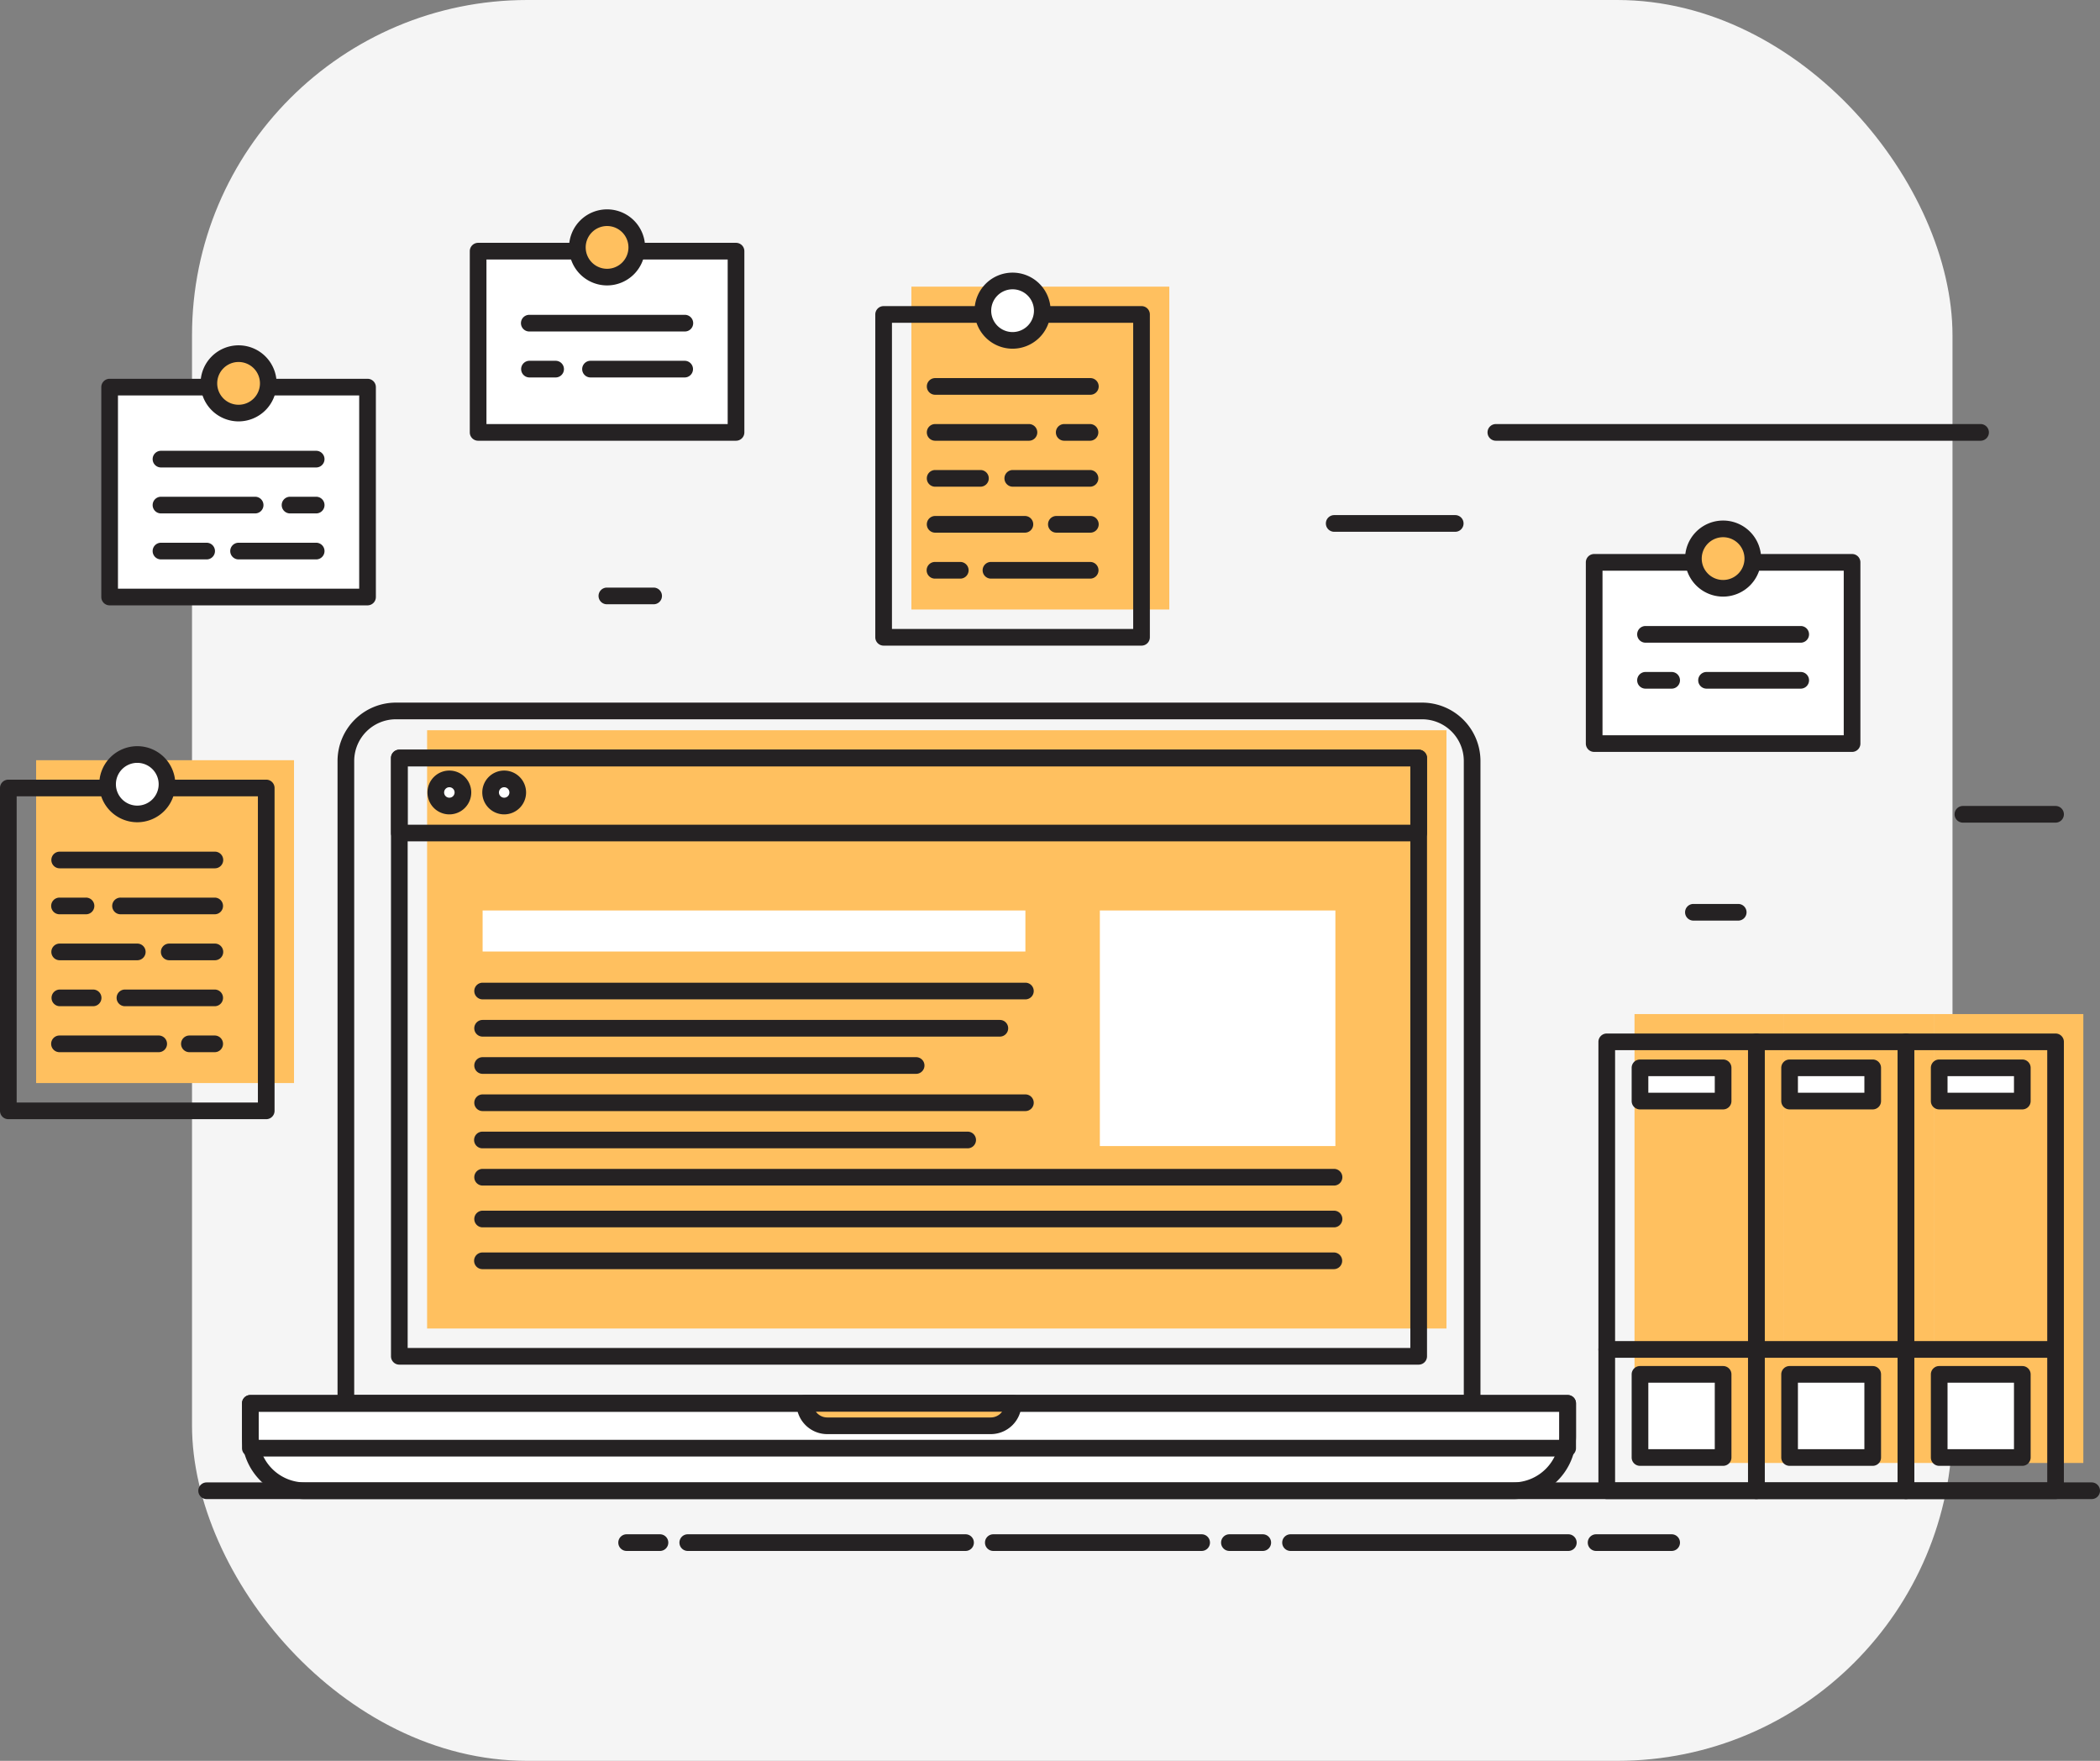 <svg xmlns="http://www.w3.org/2000/svg" width="501" height="420" viewBox="0 0 501 420">
  <rect x="0" y="0" width="501" height="420" fill="#808080" stroke="none"/>
  <g id="グループ_5162" data-name="グループ 5162" transform="translate(-318.19 -6297)">
    <rect id="e60cb4f84c1ca2dd7f51500f65291785" width="420" height="420" rx="80" transform="translate(364 6297)" fill="#f5f5f5"/>
    <g id="グループ_5051" data-name="グループ 5051" transform="translate(-1399 3977)">
      <g id="グループ_5064" data-name="グループ 5064" transform="translate(1717.19 2497.981)">
        <g id="グループ_5051-2" data-name="グループ 5051" transform="translate(8.615 3.345)">
          <rect id="長方形_1329" data-name="長方形 1329" width="61.528" height="77.008" transform="translate(61.528 77.008) rotate(-180)" fill="#ffc05f"/>
        </g>
        <g id="グループ_5061" data-name="グループ 5061" transform="translate(12.251 25.157)">
          <g id="グループ_5052" data-name="グループ 5052">
            <path id="パス_4730" data-name="パス 4730" d="M1765.261,2487.54h-37.026a1.988,1.988,0,1,1,0-3.976h37.026a1.988,1.988,0,0,1,0,3.976Z" transform="translate(-1726.247 -2483.564)" fill="#252223"/>
          </g>
          <g id="グループ_5053" data-name="グループ 5053" transform="translate(0 10.963)">
            <path id="パス_4731" data-name="パス 4731" d="M1734.471,2495.644h-6.236a1.988,1.988,0,1,1,0-3.975h6.236a1.988,1.988,0,1,1,0,3.975Z" transform="translate(-1726.247 -2491.669)" fill="#252223"/>
          </g>
          <g id="グループ_5054" data-name="グループ 5054" transform="translate(14.562 10.963)">
            <path id="パス_4732" data-name="パス 4732" d="M1761.464,2495.644H1739a1.988,1.988,0,1,1,0-3.975h22.464a1.988,1.988,0,0,1,0,3.975Z" transform="translate(-1737.012 -2491.669)" fill="#252223"/>
          </g>
          <g id="グループ_5055" data-name="グループ 5055" transform="translate(0 21.927)">
            <path id="パス_4733" data-name="パス 4733" d="M1746.748,2503.75h-18.513a1.988,1.988,0,1,1,0-3.976h18.513a1.988,1.988,0,0,1,0,3.976Z" transform="translate(-1726.247 -2499.774)" fill="#252223"/>
          </g>
          <g id="グループ_5056" data-name="グループ 5056" transform="translate(26.133 21.927)">
            <path id="パス_4734" data-name="パス 4734" d="M1758.448,2503.75h-10.893a1.988,1.988,0,1,1,0-3.976h10.893a1.988,1.988,0,0,1,0,3.976Z" transform="translate(-1745.566 -2499.774)" fill="#252223"/>
          </g>
          <g id="グループ_5057" data-name="グループ 5057" transform="translate(0 32.89)">
            <path id="パス_4735" data-name="パス 4735" d="M1736.255,2511.856h-8.02a1.989,1.989,0,0,1,0-3.977h8.02a1.989,1.989,0,0,1,0,3.977Z" transform="translate(-1726.247 -2507.879)" fill="#252223"/>
          </g>
          <g id="グループ_5058" data-name="グループ 5058" transform="translate(15.527 32.89)">
            <path id="パス_4736" data-name="パス 4736" d="M1761.213,2511.856h-21.5a1.989,1.989,0,0,1,0-3.977h21.5a1.989,1.989,0,0,1,0,3.977Z" transform="translate(-1737.726 -2507.879)" fill="#252223"/>
          </g>
          <g id="グループ_5059" data-name="グループ 5059" transform="translate(0 43.854)">
            <path id="パス_4737" data-name="パス 4737" d="M1751.9,2519.961h-23.668a1.989,1.989,0,1,1,0-3.977H1751.9a1.989,1.989,0,0,1,0,3.977Z" transform="translate(-1726.247 -2515.984)" fill="#252223"/>
          </g>
          <g id="グループ_5060" data-name="グループ 5060" transform="translate(30.991 43.854)">
            <path id="パス_4738" data-name="パス 4738" d="M1757.181,2519.961h-6.034a1.989,1.989,0,1,1,0-3.977h6.034a1.989,1.989,0,0,1,0,3.977Z" transform="translate(-1749.158 -2515.984)" fill="#252223"/>
          </g>
        </g>
        <g id="グループ_5062" data-name="グループ 5062" transform="translate(0 7.985)">
          <path id="パス_4739" data-name="パス 4739" d="M1780.705,2551.853h-61.527a1.988,1.988,0,0,1-1.989-1.988v-77.009a1.988,1.988,0,0,1,1.989-1.987h61.527a1.988,1.988,0,0,1,1.988,1.987v77.009A1.988,1.988,0,0,1,1780.705,2551.853Zm-59.538-3.975h57.55v-73.033h-57.55Z" transform="translate(-1717.19 -2470.869)" fill="#252223"/>
        </g>
        <g id="グループ_5063" data-name="グループ 5063" transform="translate(23.68)">
          <circle id="楕円形_1393" data-name="楕円形 1393" cx="7.084" cy="7.084" r="7.084" transform="translate(1.988 1.988)" fill="#fff"/>
          <path id="パス_4740" data-name="パス 4740" d="M1743.768,2483.109a9.072,9.072,0,1,1,9.071-9.071A9.082,9.082,0,0,1,1743.768,2483.109Zm0-14.167a5.1,5.1,0,1,0,5.1,5.1A5.1,5.1,0,0,0,1743.768,2468.943Z" transform="translate(-1734.696 -2464.966)" fill="#252223"/>
        </g>
      </g>
      <g id="グループ_5073" data-name="グループ 5073" transform="translate(1741.358 2402.368)">
        <g id="グループ_5065" data-name="グループ 5065" transform="translate(0 7.983)">
          <rect id="長方形_1330" data-name="長方形 1330" width="61.528" height="50.063" transform="translate(1.988 1.988)" fill="#fff"/>
          <path id="パス_4741" data-name="パス 4741" d="M1798.572,2453.854h-61.528a1.987,1.987,0,0,1-1.987-1.988V2401.8a1.987,1.987,0,0,1,1.987-1.988h61.528a1.988,1.988,0,0,1,1.989,1.988v50.063A1.988,1.988,0,0,1,1798.572,2453.854Zm-59.54-3.977h57.551v-46.087h-57.551Z" transform="translate(-1735.057 -2399.814)" fill="#252223"/>
        </g>
        <g id="グループ_5071" data-name="グループ 5071" transform="translate(12.251 25.156)">
          <g id="グループ_5066" data-name="グループ 5066">
            <path id="パス_4742" data-name="パス 4742" d="M1783.127,2416.485H1746.1a1.988,1.988,0,1,1,0-3.976h37.024a1.988,1.988,0,1,1,0,3.976Z" transform="translate(-1744.114 -2412.509)" fill="#252223"/>
          </g>
          <g id="グループ_5067" data-name="グループ 5067" transform="translate(30.788 10.963)">
            <path id="パス_4743" data-name="パス 4743" d="M1775.1,2424.589h-6.236a1.988,1.988,0,1,1,0-3.976h6.236a1.988,1.988,0,1,1,0,3.976Z" transform="translate(-1766.875 -2420.614)" fill="#252223"/>
          </g>
          <g id="グループ_5068" data-name="グループ 5068" transform="translate(0 10.963)">
            <path id="パス_4744" data-name="パス 4744" d="M1768.565,2424.589H1746.1a1.988,1.988,0,1,1,0-3.976h22.463a1.988,1.988,0,1,1,0,3.976Z" transform="translate(-1744.114 -2420.614)" fill="#252223"/>
          </g>
          <g id="グループ_5069" data-name="グループ 5069" transform="translate(18.511 21.927)">
            <path id="パス_4745" data-name="パス 4745" d="M1778.3,2432.7h-18.513a1.988,1.988,0,1,1,0-3.977H1778.3a1.988,1.988,0,1,1,0,3.977Z" transform="translate(-1757.799 -2428.719)" fill="#252223"/>
          </g>
          <g id="グループ_5070" data-name="グループ 5070" transform="translate(0 21.927)">
            <path id="パス_4746" data-name="パス 4746" d="M1756.994,2432.7H1746.1a1.988,1.988,0,1,1,0-3.977h10.892a1.988,1.988,0,0,1,0,3.977Z" transform="translate(-1744.114 -2428.719)" fill="#252223"/>
          </g>
        </g>
        <g id="グループ_5072" data-name="グループ 5072" transform="translate(23.68)">
          <circle id="楕円形_1394" data-name="楕円形 1394" cx="7.084" cy="7.084" r="7.084" transform="translate(1.988 1.987)" fill="#ffc05f"/>
          <path id="パス_4747" data-name="パス 4747" d="M1761.634,2412.054a9.071,9.071,0,1,1,9.072-9.071A9.081,9.081,0,0,1,1761.634,2412.054Zm0-14.167a5.1,5.1,0,1,0,5.1,5.1A5.1,5.1,0,0,0,1761.634,2397.888Z" transform="translate(-1752.563 -2393.912)" fill="#252223"/>
        </g>
      </g>
      <g id="グループ_5080" data-name="グループ 5080" transform="translate(1829.269 2369.937)">
        <g id="グループ_5074" data-name="グループ 5074" transform="translate(0 7.984)">
          <rect id="長方形_1331" data-name="長方形 1331" width="61.528" height="43.227" transform="translate(63.515 45.214) rotate(-180)" fill="#fff"/>
          <path id="パス_4748" data-name="パス 4748" d="M1863.562,2423.042h-61.528a1.988,1.988,0,0,1-1.987-1.989v-43.226a1.988,1.988,0,0,1,1.987-1.989h61.528a1.988,1.988,0,0,1,1.989,1.989v43.226A1.988,1.988,0,0,1,1863.562,2423.042Zm-59.54-3.977h57.551v-39.25h-57.551Z" transform="translate(-1800.047 -2375.839)" fill="#252223"/>
        </g>
        <g id="グループ_5075" data-name="グループ 5075" transform="translate(23.68)">
          <circle id="楕円形_1395" data-name="楕円形 1395" cx="7.084" cy="7.084" r="7.084" transform="translate(1.988 1.987)" fill="#ffc05f"/>
          <path id="パス_4749" data-name="パス 4749" d="M1826.624,2388.079a9.071,9.071,0,1,1,9.071-9.071A9.081,9.081,0,0,1,1826.624,2388.079Zm0-14.167a5.1,5.1,0,1,0,5.1,5.1A5.1,5.1,0,0,0,1826.624,2373.913Z" transform="translate(-1817.553 -2369.937)" fill="#252223"/>
        </g>
        <g id="グループ_5079" data-name="グループ 5079" transform="translate(12.25 25.156)">
          <g id="グループ_5076" data-name="グループ 5076">
            <path id="パス_4750" data-name="パス 4750" d="M1848.117,2392.509h-37.026a1.988,1.988,0,1,1,0-3.975h37.026a1.988,1.988,0,1,1,0,3.975Z" transform="translate(-1809.103 -2388.534)" fill="#252223"/>
          </g>
          <g id="グループ_5077" data-name="グループ 5077" transform="translate(0 10.963)">
            <path id="パス_4751" data-name="パス 4751" d="M1817.329,2400.614h-6.237a1.988,1.988,0,1,1,0-3.976h6.237a1.988,1.988,0,1,1,0,3.976Z" transform="translate(-1809.103 -2396.639)" fill="#252223"/>
          </g>
          <g id="グループ_5078" data-name="グループ 5078" transform="translate(14.563 10.963)">
            <path id="パス_4752" data-name="パス 4752" d="M1844.32,2400.614h-22.463a1.988,1.988,0,1,1,0-3.976h22.463a1.988,1.988,0,1,1,0,3.976Z" transform="translate(-1819.869 -2396.639)" fill="#252223"/>
          </g>
        </g>
      </g>
      <g id="グループ_5087" data-name="グループ 5087" transform="translate(2095.522 2444.162)">
        <g id="グループ_5081" data-name="グループ 5081" transform="translate(0 7.983)">
          <rect id="長方形_1332" data-name="長方形 1332" width="61.528" height="43.227" transform="translate(63.516 45.215) rotate(-180)" fill="#fff"/>
          <path id="パス_4753" data-name="パス 4753" d="M2060.4,2478.1h-61.528a1.988,1.988,0,0,1-1.989-1.989v-43.226a1.988,1.988,0,0,1,1.989-1.989H2060.4a1.988,1.988,0,0,1,1.987,1.989v43.226A1.988,1.988,0,0,1,2060.4,2478.1Zm-59.54-3.977h57.551v-39.25h-57.551Z" transform="translate(-1996.88 -2430.898)" fill="#252223"/>
        </g>
        <g id="グループ_5082" data-name="グループ 5082" transform="translate(23.681)">
          <circle id="楕円形_1396" data-name="楕円形 1396" cx="7.084" cy="7.084" r="7.084" transform="translate(1.987 1.988)" fill="#ffc05f"/>
          <path id="パス_4754" data-name="パス 4754" d="M2023.458,2443.139a9.072,9.072,0,1,1,9.071-9.073A9.082,9.082,0,0,1,2023.458,2443.139Zm0-14.168a5.1,5.1,0,1,0,5.1,5.1A5.1,5.1,0,0,0,2023.458,2428.971Z" transform="translate(-2014.387 -2424.996)" fill="#252223"/>
        </g>
        <g id="グループ_5086" data-name="グループ 5086" transform="translate(12.251 25.156)">
          <g id="グループ_5083" data-name="グループ 5083">
            <path id="パス_4755" data-name="パス 4755" d="M2044.951,2447.57h-37.026a1.988,1.988,0,1,1,0-3.977h37.026a1.988,1.988,0,1,1,0,3.977Z" transform="translate(-2005.937 -2443.593)" fill="#252223"/>
          </g>
          <g id="グループ_5084" data-name="グループ 5084" transform="translate(0 10.963)">
            <path id="パス_4756" data-name="パス 4756" d="M2014.161,2455.675h-6.236a1.988,1.988,0,1,1,0-3.977h6.236a1.988,1.988,0,1,1,0,3.977Z" transform="translate(-2005.937 -2451.698)" fill="#252223"/>
          </g>
          <g id="グループ_5085" data-name="グループ 5085" transform="translate(14.563 10.963)">
            <path id="パス_4757" data-name="パス 4757" d="M2041.154,2455.675H2018.69a1.988,1.988,0,0,1,0-3.977h22.464a1.988,1.988,0,1,1,0,3.977Z" transform="translate(-2016.703 -2451.698)" fill="#252223"/>
          </g>
        </g>
      </g>
      <g id="グループ_5101" data-name="グループ 5101" transform="translate(1926.009 2385.028)">
        <g id="グループ_5088" data-name="グループ 5088" transform="translate(8.616 3.345)">
          <rect id="長方形_1333" data-name="長方形 1333" width="61.528" height="77.008" fill="#ffc05f"/>
        </g>
        <g id="グループ_5098" data-name="グループ 5098" transform="translate(12.253 25.156)">
          <g id="グループ_5089" data-name="グループ 5089">
            <path id="パス_4758" data-name="パス 4758" d="M1919.635,2403.665h-37.026a1.988,1.988,0,0,1,0-3.975h37.026a1.988,1.988,0,1,1,0,3.975Z" transform="translate(-1880.622 -2399.69)" fill="#252223"/>
          </g>
          <g id="グループ_5090" data-name="グループ 5090" transform="translate(30.789 10.963)">
            <path id="パス_4759" data-name="パス 4759" d="M1911.607,2411.772h-6.236a1.989,1.989,0,0,1,0-3.977h6.236a1.989,1.989,0,0,1,0,3.977Z" transform="translate(-1903.383 -2407.795)" fill="#252223"/>
          </g>
          <g id="グループ_5091" data-name="グループ 5091" transform="translate(0 10.963)">
            <path id="パス_4760" data-name="パス 4760" d="M1905.073,2411.772h-22.464a1.989,1.989,0,0,1,0-3.977h22.464a1.989,1.989,0,0,1,0,3.977Z" transform="translate(-1880.622 -2407.795)" fill="#252223"/>
          </g>
          <g id="グループ_5092" data-name="グループ 5092" transform="translate(18.512 21.927)">
            <path id="パス_4761" data-name="パス 4761" d="M1914.808,2419.877H1896.3a1.989,1.989,0,0,1,0-3.977h18.513a1.989,1.989,0,0,1,0,3.977Z" transform="translate(-1894.307 -2415.9)" fill="#252223"/>
          </g>
          <g id="グループ_5093" data-name="グループ 5093" transform="translate(0 21.927)">
            <path id="パス_4762" data-name="パス 4762" d="M1893.5,2419.877h-10.893a1.989,1.989,0,0,1,0-3.977H1893.5a1.989,1.989,0,0,1,0,3.977Z" transform="translate(-1880.622 -2415.9)" fill="#252223"/>
          </g>
          <g id="グループ_5094" data-name="グループ 5094" transform="translate(29.004 32.89)">
            <path id="パス_4763" data-name="パス 4763" d="M1912.072,2427.982h-8.02a1.989,1.989,0,1,1,0-3.977h8.02a1.989,1.989,0,1,1,0,3.977Z" transform="translate(-1902.064 -2424.005)" fill="#252223"/>
          </g>
          <g id="グループ_5095" data-name="グループ 5095" transform="translate(0 32.89)">
            <path id="パス_4764" data-name="パス 4764" d="M1904.107,2427.982h-21.5a1.989,1.989,0,0,1,0-3.977h21.5a1.989,1.989,0,0,1,0,3.977Z" transform="translate(-1880.622 -2424.005)" fill="#252223"/>
          </g>
          <g id="グループ_5096" data-name="グループ 5096" transform="translate(13.356 43.854)">
            <path id="パス_4765" data-name="パス 4765" d="M1916.152,2436.087h-23.668a1.988,1.988,0,0,1,0-3.977h23.668a1.988,1.988,0,1,1,0,3.977Z" transform="translate(-1890.496 -2432.11)" fill="#252223"/>
          </g>
          <g id="グループ_5097" data-name="グループ 5097" transform="translate(0 43.854)">
            <path id="パス_4766" data-name="パス 4766" d="M1888.643,2436.087h-6.034a1.988,1.988,0,0,1,0-3.977h6.034a1.988,1.988,0,0,1,0,3.977Z" transform="translate(-1880.622 -2432.11)" fill="#252223"/>
          </g>
        </g>
        <g id="グループ_5099" data-name="グループ 5099" transform="translate(0 7.984)">
          <path id="パス_4767" data-name="パス 4767" d="M1935.081,2467.98h-61.528a1.989,1.989,0,0,1-1.989-1.988v-77.008a1.988,1.988,0,0,1,1.989-1.988h61.528a1.988,1.988,0,0,1,1.988,1.988v77.008A1.989,1.989,0,0,1,1935.081,2467.98Zm-59.54-3.977h57.551v-73.031h-57.551Z" transform="translate(-1871.564 -2386.995)" fill="#252223"/>
        </g>
        <g id="グループ_5100" data-name="グループ 5100" transform="translate(23.682)">
          <circle id="楕円形_1397" data-name="楕円形 1397" cx="7.084" cy="7.084" r="7.084" transform="translate(1.988 1.988)" fill="#fff"/>
          <path id="パス_4768" data-name="パス 4768" d="M1898.142,2399.237a9.072,9.072,0,1,1,9.073-9.073A9.082,9.082,0,0,1,1898.142,2399.237Zm0-14.168a5.1,5.1,0,1,0,5.1,5.1A5.1,5.1,0,0,0,1898.142,2385.068Z" transform="translate(-1889.071 -2381.093)" fill="#252223"/>
        </g>
      </g>
      <g id="グループ_5122" data-name="グループ 5122" transform="translate(1774.927 2487.591)">
        <g id="グループ_5102" data-name="グループ 5102" transform="translate(44.158 6.586)">
          <rect id="長方形_1334" data-name="長方形 1334" width="243.189" height="142.706" fill="#ffc05f"/>
        </g>
        <g id="グループ_5103" data-name="グループ 5103" transform="translate(22.791)">
          <path id="パス_4769" data-name="パス 4769" d="M2047.4,2626.713H1778.709a1.988,1.988,0,0,1-1.987-1.987V2471.5a13.936,13.936,0,0,1,13.919-13.92H2035.47a13.937,13.937,0,0,1,13.921,13.92v153.224A1.988,1.988,0,0,1,2047.4,2626.713Zm-266.7-3.976h264.716V2471.5a9.955,9.955,0,0,0-9.944-9.944H1790.641a9.955,9.955,0,0,0-9.943,9.944Z" transform="translate(-1776.722 -2457.582)" fill="#252223"/>
        </g>
        <g id="グループ_5104" data-name="グループ 5104" transform="translate(0 165.156)">
          <path id="長方形_1335" data-name="長方形 1335" d="M0,0H314.275a0,0,0,0,1,0,0V8.531a12.314,12.314,0,0,1-12.314,12.314H12.314A12.314,12.314,0,0,1,0,8.531V0A0,0,0,0,1,0,0Z" transform="translate(1.988 1.987)" fill="#fff"/>
          <path id="パス_4770" data-name="パス 4770" d="M2063.128,2604.5H1774.867a15.012,15.012,0,0,1-14.994-15v-7.836a1.988,1.988,0,0,1,1.988-1.989h314.274a1.988,1.988,0,0,1,1.988,1.989v7.836A15.012,15.012,0,0,1,2063.128,2604.5Zm-299.28-20.845v5.849a11.033,11.033,0,0,0,11.019,11.02h288.261a11.032,11.032,0,0,0,11.019-11.02v-5.849Z" transform="translate(-1759.873 -2579.677)" fill="#252223"/>
        </g>
        <g id="グループ_5105" data-name="グループ 5105" transform="translate(0 165.156)">
          <path id="パス_4771" data-name="パス 4771" d="M2076.136,2594.341H1761.861a1.987,1.987,0,0,1-1.988-1.987v-10.689a1.988,1.988,0,0,1,1.988-1.989h314.274a1.988,1.988,0,0,1,1.988,1.989v10.689A1.987,1.987,0,0,1,2076.136,2594.341Zm-312.287-3.976h310.3v-6.713h-310.3Z" transform="translate(-1759.873 -2579.677)" fill="#252223"/>
        </g>
        <g id="グループ_5106" data-name="グループ 5106" transform="translate(132.284 165.156)">
          <path id="長方形_1336" data-name="長方形 1336" d="M0,0H49.707a0,0,0,0,1,0,0V2.187a3.157,3.157,0,0,1-3.157,3.157H3.157A3.157,3.157,0,0,1,0,2.187V0A0,0,0,0,1,0,0Z" transform="translate(1.987 1.987)" fill="#ffc05f"/>
          <path id="パス_4772" data-name="パス 4772" d="M1904.017,2589H1865a7.34,7.34,0,0,1-7.333-7.331,1.987,1.987,0,0,1,1.987-1.989h49.707a1.988,1.988,0,0,1,1.989,1.989A7.341,7.341,0,0,1,1904.017,2589Zm-41.721-5.344a3.359,3.359,0,0,0,2.7,1.369h39.017a3.357,3.357,0,0,0,2.7-1.369Z" transform="translate(-1857.667 -2579.677)" fill="#252223"/>
        </g>
        <g id="グループ_5107" data-name="グループ 5107" transform="translate(35.543 11.224)">
          <path id="パス_4773" data-name="パス 4773" d="M2031.325,2487.75H1788.136a1.988,1.988,0,0,1-1.987-1.989v-17.893a1.988,1.988,0,0,1,1.987-1.989h243.189a1.989,1.989,0,0,1,1.989,1.989v17.893A1.988,1.988,0,0,1,2031.325,2487.75Zm-241.2-3.977h239.212v-13.916H1790.125Z" transform="translate(-1786.149 -2465.88)" fill="#252223"/>
        </g>
        <g id="グループ_5108" data-name="グループ 5108" transform="translate(44.242 16.206)">
          <circle id="楕円形_1398" data-name="楕円形 1398" cx="3.237" cy="3.237" r="3.237" transform="translate(1.988 1.988)" fill="#fff"/>
          <path id="パス_4774" data-name="パス 4774" d="M1797.805,2480.014a5.225,5.225,0,1,1,5.225-5.226A5.232,5.232,0,0,1,1797.805,2480.014Zm0-6.476a1.249,1.249,0,1,0,1.249,1.25A1.252,1.252,0,0,0,1797.805,2473.538Z" transform="translate(-1792.58 -2469.563)" fill="#252223"/>
        </g>
        <g id="グループ_5109" data-name="グループ 5109" transform="translate(57.321 16.206)">
          <circle id="楕円形_1399" data-name="楕円形 1399" cx="3.237" cy="3.237" r="3.237" transform="translate(1.988 1.988)" fill="#fff"/>
          <path id="パス_4775" data-name="パス 4775" d="M1807.474,2480.014a5.225,5.225,0,1,1,5.225-5.226A5.232,5.232,0,0,1,1807.474,2480.014Zm0-6.476a1.249,1.249,0,1,0,1.249,1.25A1.252,1.252,0,0,0,1807.474,2473.538Z" transform="translate(-1802.249 -2469.563)" fill="#252223"/>
        </g>
        <g id="グループ_5120" data-name="グループ 5120" transform="translate(55.414 49.579)">
          <g id="グループ_5110" data-name="グループ 5110" transform="translate(149.243)">
            <rect id="長方形_1337" data-name="長方形 1337" width="56.191" height="56.191" fill="#fff"/>
          </g>
          <g id="グループ_5111" data-name="グループ 5111" transform="translate(1.988)">
            <rect id="長方形_1338" data-name="長方形 1338" width="129.491" height="9.788" fill="#fff"/>
          </g>
          <g id="グループ_5112" data-name="グループ 5112" transform="translate(0 17.226)">
            <path id="パス_4776" data-name="パス 4776" d="M1932.318,2510.945H1802.827a1.988,1.988,0,1,1,0-3.976h129.491a1.988,1.988,0,1,1,0,3.976Z" transform="translate(-1800.839 -2506.969)" fill="#252223"/>
          </g>
          <g id="グループ_5113" data-name="グループ 5113" transform="translate(0 26.108)">
            <path id="パス_4777" data-name="パス 4777" d="M1926.224,2517.511h-123.4a1.988,1.988,0,1,1,0-3.976h123.4a1.988,1.988,0,1,1,0,3.976Z" transform="translate(-1800.839 -2513.535)" fill="#252223"/>
          </g>
          <g id="グループ_5114" data-name="グループ 5114" transform="translate(0 34.99)">
            <path id="パス_4778" data-name="パス 4778" d="M1906.251,2524.076H1802.827a1.988,1.988,0,1,1,0-3.976h103.423a1.988,1.988,0,1,1,0,3.976Z" transform="translate(-1800.839 -2520.101)" fill="#252223"/>
          </g>
          <g id="グループ_5115" data-name="グループ 5115" transform="translate(0 43.871)">
            <path id="パス_4779" data-name="パス 4779" d="M1932.318,2530.644H1802.827a1.988,1.988,0,1,1,0-3.977h129.491a1.988,1.988,0,1,1,0,3.977Z" transform="translate(-1800.839 -2526.667)" fill="#252223"/>
          </g>
          <g id="グループ_5116" data-name="グループ 5116" transform="translate(0 52.753)">
            <path id="パス_4780" data-name="パス 4780" d="M1918.5,2537.21H1802.827a1.989,1.989,0,1,1,0-3.977H1918.5a1.989,1.989,0,1,1,0,3.977Z" transform="translate(-1800.839 -2533.233)" fill="#252223"/>
          </g>
          <g id="グループ_5117" data-name="グループ 5117" transform="translate(0 61.635)">
            <path id="パス_4781" data-name="パス 4781" d="M2005.948,2543.776h-203.12a1.988,1.988,0,1,1,0-3.977h203.12a1.988,1.988,0,0,1,0,3.977Z" transform="translate(-1800.839 -2539.799)" fill="#252223"/>
          </g>
          <g id="グループ_5118" data-name="グループ 5118" transform="translate(0 71.604)">
            <path id="パス_4782" data-name="パス 4782" d="M2005.948,2551.146h-203.12a1.988,1.988,0,1,1,0-3.977h203.12a1.988,1.988,0,0,1,0,3.977Z" transform="translate(-1800.839 -2547.169)" fill="#252223"/>
          </g>
          <g id="グループ_5119" data-name="グループ 5119" transform="translate(0 81.575)">
            <path id="パス_4783" data-name="パス 4783" d="M2005.948,2558.515h-203.12a1.988,1.988,0,1,1,0-3.975h203.12a1.988,1.988,0,0,1,0,3.975Z" transform="translate(-1800.839 -2554.54)" fill="#252223"/>
          </g>
        </g>
        <g id="グループ_5121" data-name="グループ 5121" transform="translate(35.543 11.224)">
          <path id="パス_4784" data-name="パス 4784" d="M2031.325,2612.563H1788.136a1.988,1.988,0,0,1-1.987-1.987V2467.869a1.988,1.988,0,0,1,1.987-1.989h243.189a1.989,1.989,0,0,1,1.989,1.989v142.707A1.988,1.988,0,0,1,2031.325,2612.563Zm-241.2-3.976h239.212v-138.73H1790.125Z" transform="translate(-1786.149 -2465.88)" fill="#252223"/>
        </g>
      </g>
      <g id="グループ_5136" data-name="グループ 5136" transform="translate(2098.526 2561.878)">
        <g id="グループ_5123" data-name="グループ 5123" transform="translate(8.615)">
          <rect id="長方形_1339" data-name="長方形 1339" width="35.691" height="107.073" fill="#ffc05f"/>
        </g>
        <g id="グループ_5124" data-name="グループ 5124" transform="translate(44.306)">
          <rect id="長方形_1340" data-name="長方形 1340" width="35.691" height="107.073" fill="#ffc05f"/>
        </g>
        <g id="グループ_5125" data-name="グループ 5125" transform="translate(79.997)">
          <rect id="長方形_1341" data-name="長方形 1341" width="35.691" height="107.073" fill="#ffc05f"/>
        </g>
        <g id="グループ_5126" data-name="グループ 5126" transform="translate(7.931 83.953)">
          <rect id="長方形_1342" data-name="長方形 1342" width="19.828" height="19.828" transform="translate(1.989 1.987)" fill="#fff"/>
          <path id="パス_4785" data-name="パス 4785" d="M2026.781,2598.368h-19.829a1.987,1.987,0,0,1-1.989-1.987v-19.83a1.988,1.988,0,0,1,1.989-1.987h19.829a1.988,1.988,0,0,1,1.989,1.987v19.83A1.987,1.987,0,0,1,2026.781,2598.368Zm-17.84-3.976h15.852v-15.852h-15.852Z" transform="translate(-2004.964 -2574.565)" fill="#252223"/>
        </g>
        <g id="グループ_5127" data-name="グループ 5127" transform="translate(43.623 83.953)">
          <rect id="長方形_1343" data-name="長方形 1343" width="19.828" height="19.828" transform="translate(1.988 1.987)" fill="#fff"/>
          <path id="パス_4786" data-name="パス 4786" d="M2053.166,2598.368h-19.828a1.987,1.987,0,0,1-1.989-1.987v-19.83a1.988,1.988,0,0,1,1.989-1.987h19.828a1.988,1.988,0,0,1,1.988,1.987v19.83A1.987,1.987,0,0,1,2053.166,2598.368Zm-17.841-3.976h15.854v-15.852h-15.854Z" transform="translate(-2031.35 -2574.565)" fill="#252223"/>
        </g>
        <g id="グループ_5128" data-name="グループ 5128" transform="translate(79.313 83.953)">
          <rect id="長方形_1344" data-name="長方形 1344" width="19.828" height="19.828" transform="translate(1.988 1.987)" fill="#fff"/>
          <path id="パス_4787" data-name="パス 4787" d="M2079.552,2598.368h-19.829a1.987,1.987,0,0,1-1.989-1.987v-19.83a1.988,1.988,0,0,1,1.989-1.987h19.829a1.988,1.988,0,0,1,1.988,1.987v19.83A1.987,1.987,0,0,1,2079.552,2598.368Zm-17.84-3.976h15.852v-15.852h-15.852Z" transform="translate(-2057.735 -2574.565)" fill="#252223"/>
        </g>
        <g id="グループ_5129" data-name="グループ 5129" transform="translate(7.931 10.835)">
          <rect id="長方形_1345" data-name="長方形 1345" width="19.828" height="7.931" transform="translate(1.989 1.988)" fill="#fff"/>
          <path id="パス_4788" data-name="パス 4788" d="M2026.781,2532.418h-19.829a1.988,1.988,0,0,1-1.989-1.988V2522.5a1.988,1.988,0,0,1,1.989-1.988h19.829a1.988,1.988,0,0,1,1.989,1.988v7.931A1.988,1.988,0,0,1,2026.781,2532.418Zm-17.84-3.977h15.852v-3.954h-15.852Z" transform="translate(-2004.964 -2520.511)" fill="#252223"/>
        </g>
        <g id="グループ_5130" data-name="グループ 5130" transform="translate(43.623 10.835)">
          <rect id="長方形_1346" data-name="長方形 1346" width="19.828" height="7.931" transform="translate(1.988 1.988)" fill="#fff"/>
          <path id="パス_4789" data-name="パス 4789" d="M2053.166,2532.418h-19.828a1.988,1.988,0,0,1-1.989-1.988V2522.5a1.988,1.988,0,0,1,1.989-1.988h19.828a1.988,1.988,0,0,1,1.988,1.988v7.931A1.988,1.988,0,0,1,2053.166,2532.418Zm-17.841-3.977h15.854v-3.954h-15.854Z" transform="translate(-2031.35 -2520.511)" fill="#252223"/>
        </g>
        <g id="グループ_5131" data-name="グループ 5131" transform="translate(79.313 10.835)">
          <rect id="長方形_1347" data-name="長方形 1347" width="19.828" height="7.931" transform="translate(1.988 1.988)" fill="#fff"/>
          <path id="パス_4790" data-name="パス 4790" d="M2079.552,2532.418h-19.829a1.988,1.988,0,0,1-1.989-1.988V2522.5a1.988,1.988,0,0,1,1.989-1.988h19.829a1.988,1.988,0,0,1,1.988,1.988v7.931A1.988,1.988,0,0,1,2079.552,2532.418Zm-17.84-3.977h15.852v-3.954h-15.852Z" transform="translate(-2057.735 -2520.511)" fill="#252223"/>
        </g>
        <g id="グループ_5132" data-name="グループ 5132" transform="translate(0 78.004)">
          <path id="パス_4791" data-name="パス 4791" d="M2108.163,2574.143H2001.09a1.988,1.988,0,1,1,0-3.976h107.073a1.988,1.988,0,1,1,0,3.976Z" transform="translate(-1999.101 -2570.167)" fill="#252223"/>
        </g>
        <g id="グループ_5133" data-name="グループ 5133" transform="translate(0 4.638)">
          <path id="パス_4792" data-name="パス 4792" d="M2036.78,2626.98h-35.69a1.989,1.989,0,0,1-1.989-1.989V2517.918a1.988,1.988,0,0,1,1.989-1.988h35.69a1.988,1.988,0,0,1,1.989,1.988v107.073A1.988,1.988,0,0,1,2036.78,2626.98Zm-33.7-3.976h31.715v-103.1h-31.715Z" transform="translate(-1999.101 -2515.93)" fill="#252223"/>
        </g>
        <g id="グループ_5134" data-name="グループ 5134" transform="translate(35.692 4.638)">
          <path id="パス_4793" data-name="パス 4793" d="M2063.165,2626.98h-35.691a1.988,1.988,0,0,1-1.987-1.989V2517.918a1.988,1.988,0,0,1,1.987-1.988h35.691a1.988,1.988,0,0,1,1.988,1.988v107.073A1.988,1.988,0,0,1,2063.165,2626.98Zm-33.7-3.976h31.715v-103.1h-31.715Z" transform="translate(-2025.487 -2515.93)" fill="#252223"/>
        </g>
        <g id="グループ_5135" data-name="グループ 5135" transform="translate(71.383 4.638)">
          <path id="パス_4794" data-name="パス 4794" d="M2089.551,2626.98h-35.692a1.988,1.988,0,0,1-1.987-1.989V2517.918a1.988,1.988,0,0,1,1.987-1.988h35.692a1.988,1.988,0,0,1,1.988,1.988v107.073A1.988,1.988,0,0,1,2089.551,2626.98Zm-33.7-3.976h31.715v-103.1h-31.715Z" transform="translate(-2051.872 -2515.93)" fill="#252223"/>
        </g>
      </g>
      <g id="グループ_5137" data-name="グループ 5137" transform="translate(2033.461 2442.865)">
        <path id="パス_4795" data-name="パス 4795" d="M1981.947,2427.982h-28.958a1.989,1.989,0,0,1,0-3.977h28.958a1.989,1.989,0,0,1,0,3.977Z" transform="translate(-1951 -2424.005)" fill="#252223"/>
      </g>
      <g id="グループ_5138" data-name="グループ 5138" transform="translate(2072.029 2421.147)">
        <path id="パス_4796" data-name="パス 4796" d="M2097.225,2411.772H1981.5a1.989,1.989,0,0,1,0-3.977h115.725a1.989,1.989,0,0,1,0,3.977Z" transform="translate(-1979.512 -2407.795)" fill="#252223"/>
      </g>
      <g id="グループ_5139" data-name="グループ 5139" transform="translate(1860.032 2460.156)">
        <path id="パス_4797" data-name="パス 4797" d="M1835.929,2440.8h-11.152a1.989,1.989,0,1,1,0-3.977h11.152a1.989,1.989,0,0,1,0,3.977Z" transform="translate(-1822.789 -2436.824)" fill="#252223"/>
      </g>
      <g id="グループ_5140" data-name="グループ 5140" transform="translate(2119.203 2535.611)">
        <path id="パス_4798" data-name="パス 4798" d="M2027.063,2496.741h-10.689a1.988,1.988,0,0,1,0-3.976h10.689a1.988,1.988,0,1,1,0,3.976Z" transform="translate(-2014.387 -2492.765)" fill="#252223"/>
      </g>
      <g id="グループ_5141" data-name="グループ 5141" transform="translate(2183.502 2512.243)">
        <path id="パス_4799" data-name="パス 4799" d="M2086.007,2479.415h-22.1a1.988,1.988,0,1,1,0-3.976h22.1a1.988,1.988,0,1,1,0,3.976Z" transform="translate(-2061.921 -2475.44)" fill="#252223"/>
      </g>
      <g id="グループ_5142" data-name="グループ 5142" transform="translate(1764.501 2673.591)">
        <path id="パス_4800" data-name="パス 4800" d="M2203.866,2599.063H1754.154a1.988,1.988,0,1,1,0-3.976h449.712a1.988,1.988,0,1,1,0,3.976Z" transform="translate(-1752.166 -2595.087)" fill="#252223"/>
      </g>
      <g id="グループ_5143" data-name="グループ 5143" transform="translate(1864.706 2685.961)">
        <path id="パス_4801" data-name="パス 4801" d="M2077.536,2608.208h-18.023a1.988,1.988,0,1,1,0-3.976h18.023a1.988,1.988,0,1,1,0,3.976Zm-24.65,0h-66.269a1.988,1.988,0,1,1,0-3.976h66.269a1.988,1.988,0,1,1,0,3.976Zm-72.9,0h-7.953a1.988,1.988,0,1,1,0-3.976h7.953a1.988,1.988,0,0,1,0,3.976Zm-14.581,0h-49.7a1.988,1.988,0,1,1,0-3.976h49.7a1.988,1.988,0,1,1,0,3.976Zm-56.328,0H1842.81a1.988,1.988,0,0,1,0-3.976h66.271a1.988,1.988,0,1,1,0,3.976Zm-72.9,0h-7.952a1.988,1.988,0,0,1,0-3.976h7.952a1.988,1.988,0,1,1,0,3.976Z" transform="translate(-1826.244 -2604.232)" fill="#252223"/>
      </g>
    </g>
  </g>
</svg>
